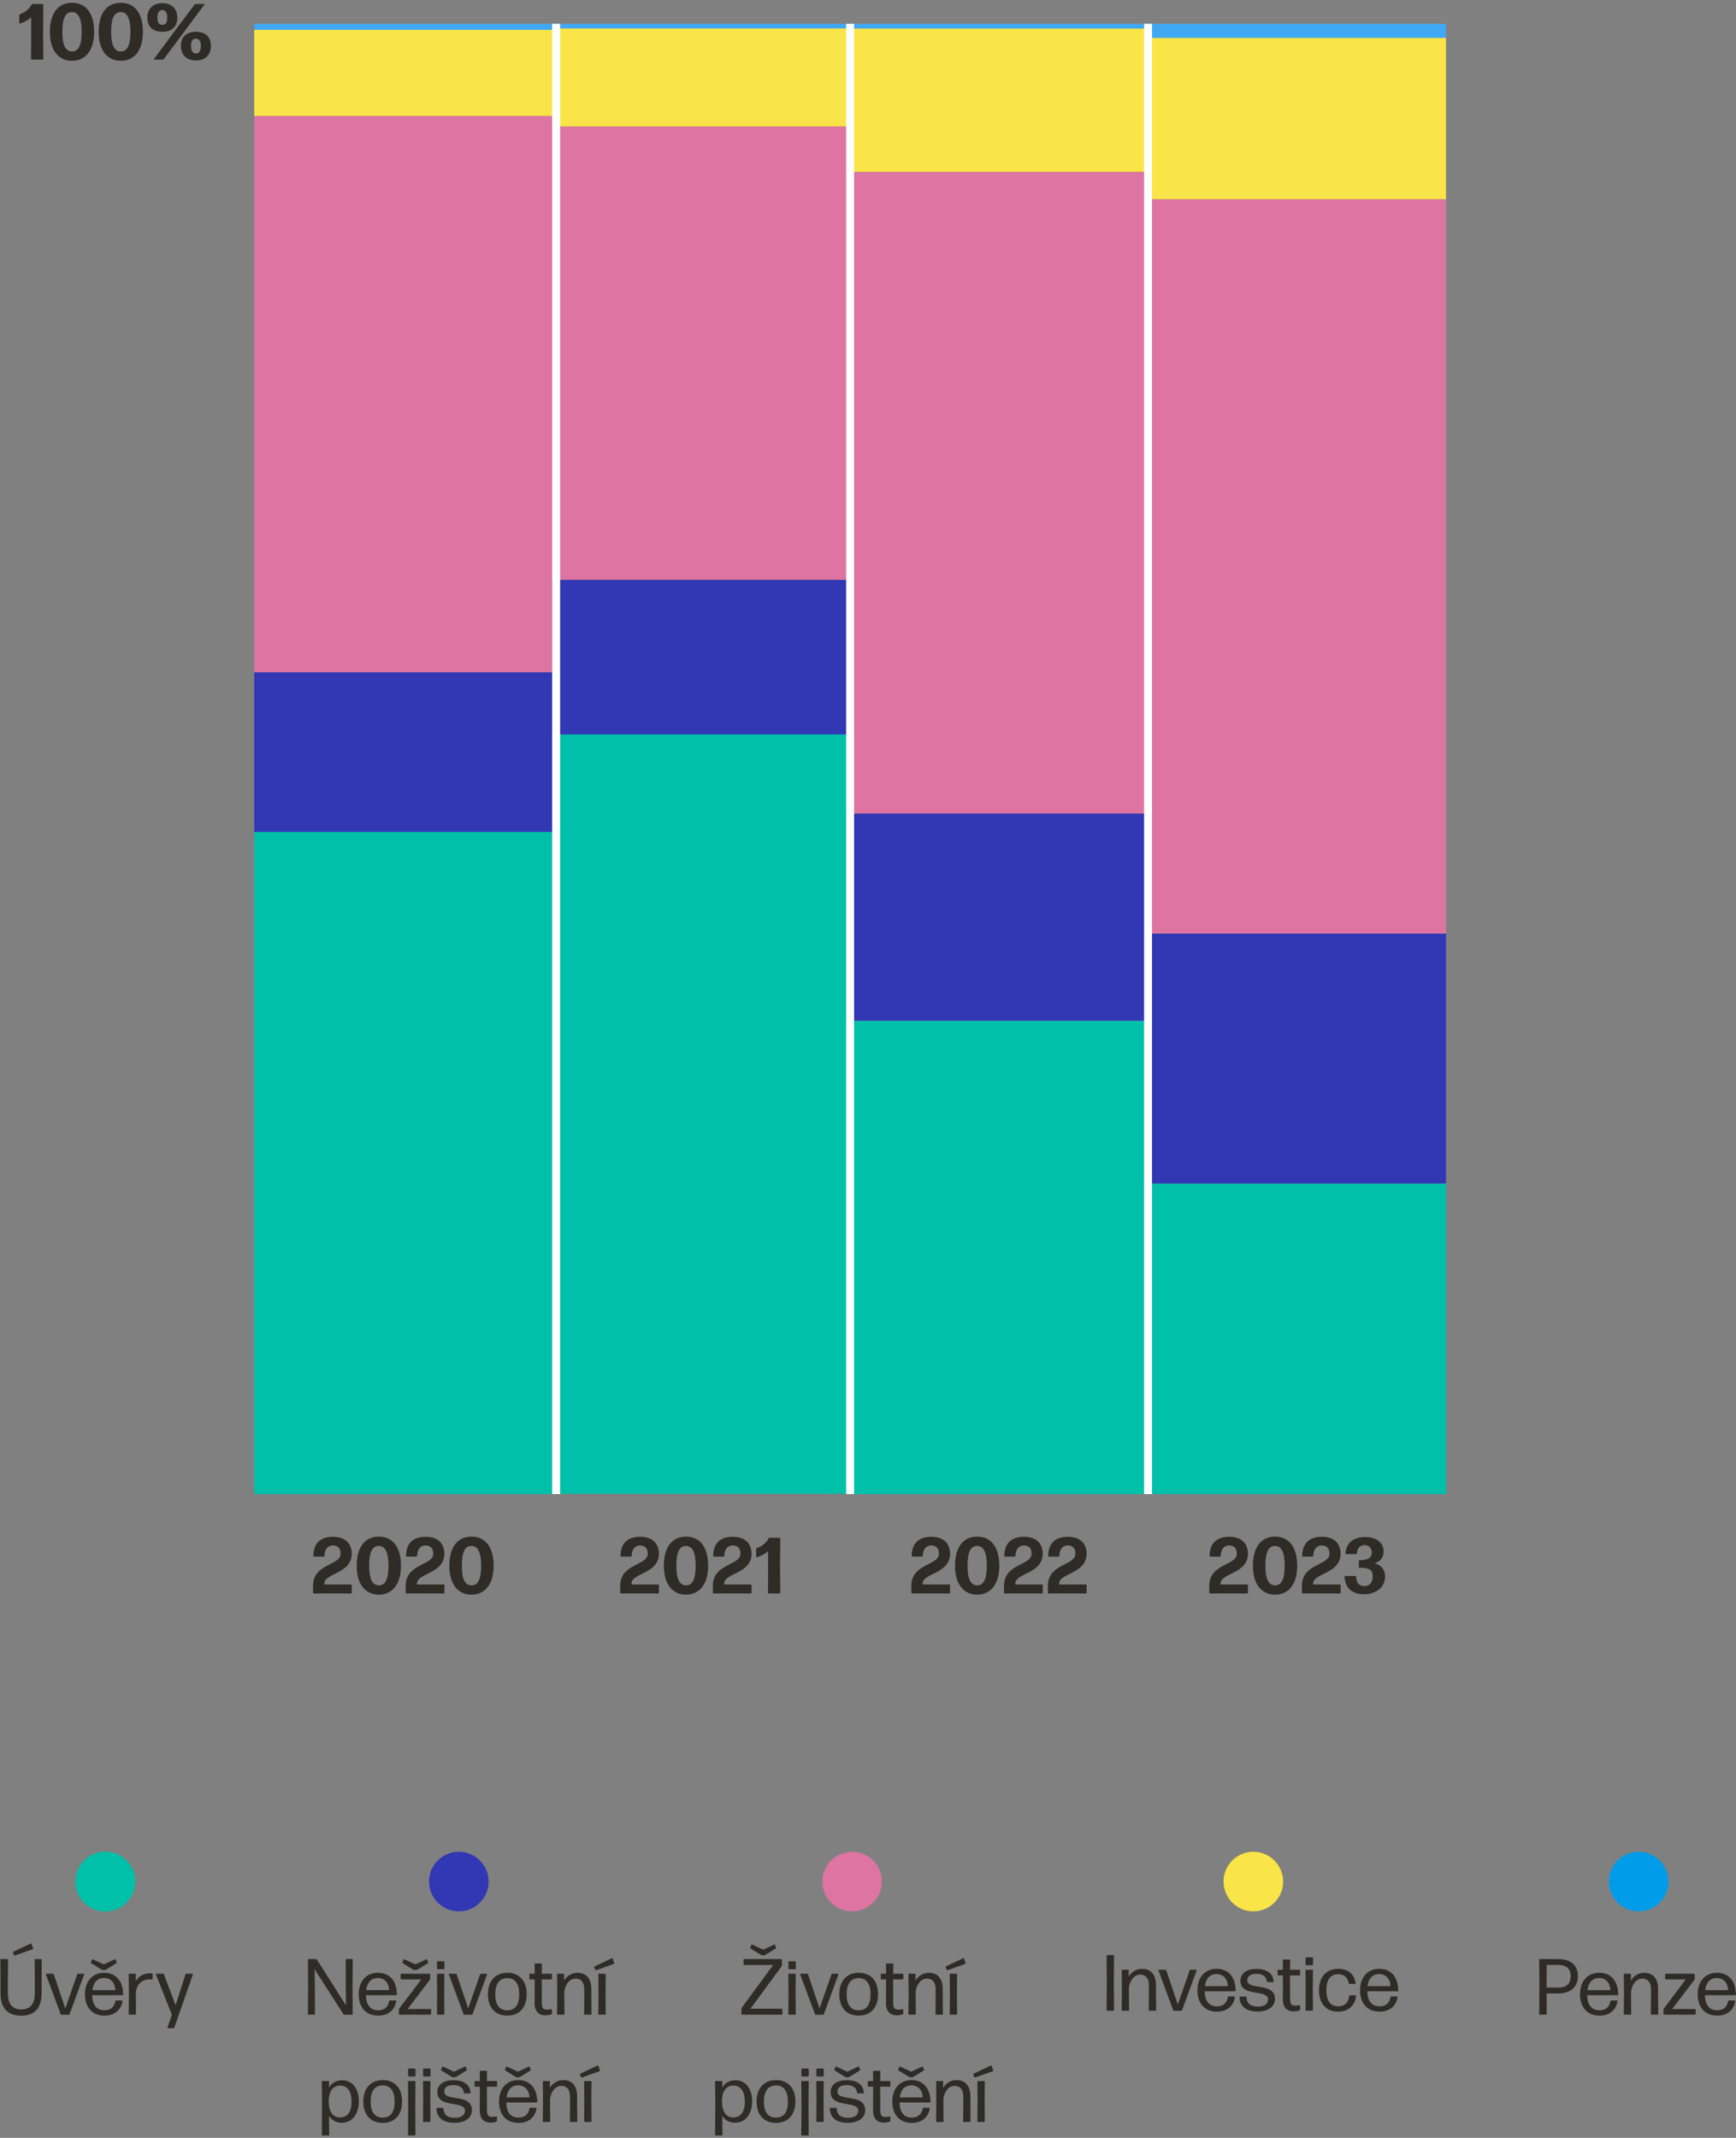 <svg width="437" height="538" viewBox="0 0 437 538" fill="none" xmlns="http://www.w3.org/2000/svg">
<rect x="0" y="0" width="437" height="538" fill="#808080" stroke="none"/>
<path d="M115.5 481C119.642 481 123 477.642 123 473.5C123 469.358 119.642 466 115.5 466C111.358 466 108 469.358 108 473.5C108 477.642 111.358 481 115.5 481Z" fill="#3237B4"/>
<path d="M315.5 481C319.642 481 323 477.642 323 473.5C323 469.358 319.642 466 315.5 466C311.358 466 308 469.358 308 473.5C308 477.642 311.358 481 315.5 481Z" fill="#F9E547"/>
<path d="M214.5 481C218.642 481 222 477.642 222 473.5C222 469.358 218.642 466 214.5 466C210.358 466 207 469.358 207 473.5C207 477.642 210.358 481 214.5 481Z" fill="#DD74A1"/>
<path d="M26.5 481C30.642 481 34 477.642 34 473.5C34 469.358 30.642 466 26.5 466C22.358 466 19 469.358 19 473.5C19 477.642 22.358 481 26.5 481Z" fill="#00C0AA"/>
<path d="M26.5 481C30.642 481 34 477.642 34 473.5C34 469.358 30.642 466 26.5 466C22.358 466 19 469.358 19 473.5C19 477.642 22.358 481 26.5 481Z" fill="#00C0AA"/>
<path d="M8.234 490.52L3.774 492.12C3.694 492.14 3.614 492.1 3.574 492.04L3.294 491.34C3.254 491.28 3.294 491.2 3.354 491.16L7.754 489.08C7.814 489.04 7.894 489.08 7.914 489.16L8.334 490.34C8.354 490.42 8.314 490.5 8.234 490.52ZM10.474 501.7C10.474 505.22 8.794 507.26 5.334 507.26C1.874 507.26 0.134 505.22 0.134 501.7V497.34L0.094 493.14C0.094 493.06 0.154 493 0.234 493H1.894C1.974 493 2.034 493.06 2.034 493.14L1.994 497.3V501.7C1.994 504.08 2.954 505.68 5.334 505.68C7.774 505.68 8.754 504.08 8.754 501.7V497.34L8.714 493.14C8.714 493.06 8.774 493 8.854 493H10.354C10.434 493 10.494 493.06 10.494 493.14L10.474 497.34V501.7Z" fill="#2F2C27"/>
<path d="M21.195 496.84L17.515 506.88C17.495 506.96 17.415 507.02 17.335 507.02H15.455C15.375 507.02 15.295 506.96 15.275 506.88L11.555 496.84C11.535 496.76 11.575 496.7 11.655 496.7H13.355C13.435 496.7 13.515 496.76 13.535 496.84L16.435 505.44L19.435 496.84C19.455 496.76 19.535 496.7 19.615 496.7H21.095C21.175 496.7 21.215 496.76 21.195 496.84Z" fill="#2F2C27"/>
<path d="M29.301 494.04L26.641 495.68C26.561 495.72 26.461 495.76 26.381 495.76H25.861C25.781 495.76 25.681 495.72 25.601 495.68L22.941 494.04C22.881 494 22.841 493.9 22.881 493.84L23.161 493.12C23.201 493.06 23.281 493.02 23.341 493.06L26.141 494.34L28.901 493.06C28.961 493.02 29.041 493.06 29.081 493.12L29.361 493.84C29.401 493.9 29.361 494 29.301 494.04ZM29.221 503.42H30.701C30.781 503.42 30.841 503.48 30.821 503.56C30.521 505.68 28.961 507.24 26.301 507.24C23.101 507.24 21.381 505.02 21.381 501.88C21.381 498.66 23.221 496.46 26.201 496.46C29.201 496.46 30.961 498.52 31.001 501.96C31.001 502.04 30.941 502.1 30.861 502.1H23.201C23.261 504.58 24.301 505.9 26.321 505.9C27.861 505.9 28.761 505.08 29.061 503.56C29.081 503.48 29.141 503.42 29.221 503.42ZM29.041 500.82C28.981 499.18 28.041 497.78 26.221 497.78C24.521 497.78 23.521 498.88 23.261 500.82H29.041Z" fill="#2F2C27"/>
<path d="M34.096 507H32.536C32.456 507 32.396 506.94 32.396 506.86L32.456 501.74L32.396 496.84C32.396 496.76 32.456 496.7 32.536 496.7H34.076C34.156 496.7 34.216 496.76 34.216 496.84L34.156 498.6C34.876 497.3 36.216 496.6 37.656 496.6C37.876 496.6 38.096 496.62 38.276 496.66C38.356 496.68 38.416 496.76 38.416 496.84V498.04C38.416 498.1 38.356 498.16 38.276 498.14C38.116 498.12 37.916 498.1 37.676 498.1C35.916 498.1 34.396 499.18 34.196 501.48L34.236 506.86C34.236 506.94 34.176 507 34.096 507Z" fill="#2F2C27"/>
<path d="M48.567 496.84L43.887 510.26C43.867 510.34 43.787 510.4 43.707 510.4H42.247C42.187 510.4 42.127 510.34 42.147 510.26L43.267 507.02L39.227 496.84C39.187 496.76 39.227 496.7 39.307 496.7H41.087C41.167 496.7 41.247 496.76 41.267 496.84L44.207 504.64L46.687 496.84C46.707 496.76 46.787 496.7 46.867 496.7H48.467C48.547 496.7 48.587 496.76 48.567 496.84Z" fill="#2F2C27"/>
<path d="M165.689 401H156.309C156.209 401 156.129 400.92 156.129 400.82V399.04C156.129 393.46 163.049 393.98 163.049 391.04C163.109 389.7 162.389 388.9 161.089 388.92C159.829 388.94 159.049 389.86 158.989 391.56C158.989 391.66 158.909 391.74 158.809 391.74H156.389C156.289 391.74 156.209 391.66 156.209 391.56C156.209 388.52 157.849 386.76 161.089 386.74C164.209 386.74 165.789 388.32 165.869 390.94C165.869 396.12 158.969 395.82 158.969 398.5V398.74H165.689C165.789 398.74 165.869 398.82 165.869 398.92V400.82C165.869 400.92 165.789 401 165.689 401Z" fill="#2F2C27"/>
<path d="M178.256 394.04C178.256 398.72 176.056 401.3 172.676 401.3C169.316 401.3 167.116 398.72 167.116 394.04C167.116 389.18 169.296 386.7 172.676 386.7C176.036 386.7 178.256 389.12 178.256 394.04ZM170.256 394.04C170.256 397.5 171.136 398.96 172.696 398.96C174.256 398.96 175.116 397.52 175.116 394.04C175.116 390.56 174.256 389.04 172.676 389.04C171.076 389.04 170.256 390.5 170.256 394.04Z" fill="#2F2C27"/>
<path d="M189.013 401H179.633C179.533 401 179.453 400.92 179.453 400.82V399.04C179.453 393.46 186.373 393.98 186.373 391.04C186.433 389.7 185.713 388.9 184.413 388.92C183.153 388.94 182.373 389.86 182.313 391.56C182.313 391.66 182.233 391.74 182.133 391.74H179.713C179.613 391.74 179.533 391.66 179.533 391.56C179.533 388.52 181.173 386.76 184.413 386.74C187.533 386.74 189.113 388.32 189.193 390.94C189.193 396.12 182.293 395.82 182.293 398.5V398.74H189.013C189.113 398.74 189.193 398.82 189.193 398.92V400.82C189.193 400.92 189.113 401 189.013 401Z" fill="#2F2C27"/>
<path d="M196.24 401H193.5C193.4 401 193.32 400.92 193.32 400.82L193.36 395.22L193.34 390.36C192.6 391.06 191.64 391.56 190.54 391.9C190.44 391.94 190.36 391.88 190.36 391.78V389.82C190.36 389.72 190.42 389.62 190.54 389.58C191.88 389.1 192.86 388.28 193.46 387.16C193.5 387.06 193.62 387 193.72 387H196.24C196.34 387 196.42 387.08 196.42 387.18L196.36 394.18L196.42 400.82C196.42 400.92 196.34 401 196.24 401Z" fill="#2F2C27"/>
<path d="M88.365 401H78.985C78.885 401 78.805 400.92 78.805 400.82V399.04C78.805 393.46 85.725 393.98 85.725 391.04C85.785 389.7 85.065 388.9 83.765 388.92C82.505 388.94 81.725 389.86 81.665 391.56C81.665 391.66 81.585 391.74 81.485 391.74H79.065C78.965 391.74 78.885 391.66 78.885 391.56C78.885 388.52 80.525 386.76 83.765 386.74C86.885 386.74 88.465 388.32 88.545 390.94C88.545 396.12 81.645 395.82 81.645 398.5V398.74H88.365C88.465 398.74 88.545 398.82 88.545 398.92V400.82C88.545 400.92 88.465 401 88.365 401Z" fill="#2F2C27"/>
<path d="M100.932 394.04C100.932 398.72 98.732 401.3 95.352 401.3C91.992 401.3 89.792 398.72 89.792 394.04C89.792 389.18 91.972 386.7 95.352 386.7C98.712 386.7 100.932 389.12 100.932 394.04ZM92.932 394.04C92.932 397.5 93.812 398.96 95.372 398.96C96.932 398.96 97.792 397.52 97.792 394.04C97.792 390.56 96.932 389.04 95.352 389.04C93.752 389.04 92.932 390.5 92.932 394.04Z" fill="#2F2C27"/>
<path d="M111.689 401H102.309C102.209 401 102.129 400.92 102.129 400.82V399.04C102.129 393.46 109.049 393.98 109.049 391.04C109.109 389.7 108.389 388.9 107.089 388.92C105.829 388.94 105.049 389.86 104.989 391.56C104.989 391.66 104.909 391.74 104.809 391.74H102.389C102.289 391.74 102.209 391.66 102.209 391.56C102.209 388.52 103.849 386.76 107.089 386.74C110.209 386.74 111.789 388.32 111.869 390.94C111.869 396.12 104.969 395.82 104.969 398.5V398.74H111.689C111.789 398.74 111.869 398.82 111.869 398.92V400.82C111.869 400.92 111.789 401 111.689 401Z" fill="#2F2C27"/>
<path d="M124.256 394.04C124.256 398.72 122.056 401.3 118.676 401.3C115.316 401.3 113.116 398.72 113.116 394.04C113.116 389.18 115.296 386.7 118.676 386.7C122.036 386.7 124.256 389.12 124.256 394.04ZM116.256 394.04C116.256 397.5 117.136 398.96 118.696 398.96C120.256 398.96 121.116 397.52 121.116 394.04C121.116 390.56 120.256 389.04 118.676 389.04C117.076 389.04 116.256 390.5 116.256 394.04Z" fill="#2F2C27"/>
<path d="M238.982 401H229.602C229.502 401 229.422 400.92 229.422 400.82V399.04C229.422 393.46 236.342 393.98 236.342 391.04C236.402 389.7 235.682 388.9 234.382 388.92C233.122 388.94 232.342 389.86 232.282 391.56C232.282 391.66 232.202 391.74 232.102 391.74H229.682C229.582 391.74 229.502 391.66 229.502 391.56C229.502 388.52 231.142 386.76 234.382 386.74C237.502 386.74 239.082 388.32 239.162 390.94C239.162 396.12 232.262 395.82 232.262 398.5V398.74H238.982C239.082 398.74 239.162 398.82 239.162 398.92V400.82C239.162 400.92 239.082 401 238.982 401Z" fill="#2F2C27"/>
<path d="M251.549 394.04C251.549 398.72 249.349 401.3 245.969 401.3C242.609 401.3 240.409 398.72 240.409 394.04C240.409 389.18 242.589 386.7 245.969 386.7C249.329 386.7 251.549 389.12 251.549 394.04ZM243.549 394.04C243.549 397.5 244.429 398.96 245.989 398.96C247.549 398.96 248.409 397.52 248.409 394.04C248.409 390.56 247.549 389.04 245.969 389.04C244.369 389.04 243.549 390.5 243.549 394.04Z" fill="#2F2C27"/>
<path d="M262.306 401H252.926C252.826 401 252.746 400.92 252.746 400.82V399.04C252.746 393.46 259.666 393.98 259.666 391.04C259.726 389.7 259.006 388.9 257.706 388.92C256.446 388.94 255.666 389.86 255.606 391.56C255.606 391.66 255.526 391.74 255.426 391.74H253.006C252.906 391.74 252.826 391.66 252.826 391.56C252.826 388.52 254.466 386.76 257.706 386.74C260.826 386.74 262.406 388.32 262.486 390.94C262.486 396.12 255.586 395.82 255.586 398.5V398.74H262.306C262.406 398.74 262.486 398.82 262.486 398.92V400.82C262.486 400.92 262.406 401 262.306 401Z" fill="#2F2C27"/>
<path d="M273.353 401H263.973C263.873 401 263.793 400.92 263.793 400.82V399.04C263.793 393.46 270.713 393.98 270.713 391.04C270.773 389.7 270.053 388.9 268.753 388.92C267.493 388.94 266.713 389.86 266.653 391.56C266.653 391.66 266.573 391.74 266.473 391.74H264.053C263.953 391.74 263.873 391.66 263.873 391.56C263.873 388.52 265.513 386.76 268.753 386.74C271.873 386.74 273.453 388.32 273.533 390.94C273.533 396.12 266.633 395.82 266.633 398.5V398.74H273.353C273.453 398.74 273.533 398.82 273.533 398.92V400.82C273.533 400.92 273.453 401 273.353 401Z" fill="#2F2C27"/>
<path d="M313.97 401H304.59C304.49 401 304.41 400.92 304.41 400.82V399.04C304.41 393.46 311.33 393.98 311.33 391.04C311.39 389.7 310.67 388.9 309.37 388.92C308.11 388.94 307.33 389.86 307.27 391.56C307.27 391.66 307.19 391.74 307.09 391.74H304.67C304.57 391.74 304.49 391.66 304.49 391.56C304.49 388.52 306.13 386.76 309.37 386.74C312.49 386.74 314.07 388.32 314.15 390.94C314.15 396.12 307.25 395.82 307.25 398.5V398.74H313.97C314.07 398.74 314.15 398.82 314.15 398.92V400.82C314.15 400.92 314.07 401 313.97 401Z" fill="#2F2C27"/>
<path d="M326.537 394.04C326.537 398.72 324.337 401.3 320.957 401.3C317.597 401.3 315.397 398.72 315.397 394.04C315.397 389.18 317.577 386.7 320.957 386.7C324.317 386.7 326.537 389.12 326.537 394.04ZM318.537 394.04C318.537 397.5 319.417 398.96 320.977 398.96C322.537 398.96 323.397 397.52 323.397 394.04C323.397 390.56 322.537 389.04 320.957 389.04C319.357 389.04 318.537 390.5 318.537 394.04Z" fill="#2F2C27"/>
<path d="M337.294 401H327.914C327.814 401 327.734 400.92 327.734 400.82V399.04C327.734 393.46 334.654 393.98 334.654 391.04C334.714 389.7 333.994 388.9 332.694 388.92C331.434 388.94 330.654 389.86 330.594 391.56C330.594 391.66 330.514 391.74 330.414 391.74H327.994C327.894 391.74 327.814 391.66 327.814 391.56C327.814 388.52 329.454 386.76 332.694 386.74C335.814 386.74 337.394 388.32 337.474 390.94C337.474 396.12 330.574 395.82 330.574 398.5V398.74H337.294C337.394 398.74 337.474 398.82 337.474 398.92V400.82C337.474 400.92 337.394 401 337.294 401Z" fill="#2F2C27"/>
<path d="M348.666 396.7C348.666 399.58 346.226 401.2 343.386 401.2C340.306 401.2 338.666 399.66 338.446 396.78C338.426 396.68 338.506 396.6 338.606 396.6H341.186C341.286 396.6 341.366 396.68 341.366 396.78C341.446 398.3 342.126 399.18 343.466 399.16C344.686 399.16 345.526 398.28 345.566 396.8C345.606 395.2 344.746 394.54 342.666 394.54H342.246C342.146 394.54 342.066 394.46 342.066 394.36V392.78C342.066 392.68 342.146 392.6 342.246 392.6H342.666C344.506 392.6 345.326 391.82 345.326 390.7C345.326 389.62 344.566 388.84 343.566 388.84C342.346 388.84 341.686 389.52 341.586 390.92C341.566 391.02 341.486 391.1 341.386 391.1H338.846C338.746 391.1 338.666 391.02 338.686 390.92C338.866 388.26 340.666 386.8 343.726 386.8C346.446 386.8 348.286 388.22 348.306 390.4C348.306 392.08 347.326 392.98 346.006 393.42C347.706 393.86 348.666 395 348.666 396.7Z" fill="#2F2C27"/>
<path d="M10.728 15H7.988C7.888 15 7.808 14.92 7.808 14.82L7.848 9.22L7.828 4.36C7.088 5.06 6.128 5.56 5.028 5.9C4.928 5.94 4.848 5.88 4.848 5.78V3.82C4.848 3.72 4.908 3.62 5.028 3.58C6.368 3.1 7.348 2.28 7.948 1.16C7.988 1.06 8.108 1 8.208 1H10.728C10.828 1 10.908 1.08 10.908 1.18L10.848 8.18L10.908 14.82C10.908 14.92 10.828 15 10.728 15Z" fill="#2F2C27"/>
<path d="M23.697 8.04C23.697 12.72 21.497 15.3 18.117 15.3C14.757 15.3 12.557 12.72 12.557 8.04C12.557 3.18 14.737 0.7 18.117 0.7C21.477 0.7 23.697 3.12 23.697 8.04ZM15.697 8.04C15.697 11.5 16.577 12.96 18.137 12.96C19.697 12.96 20.557 11.52 20.557 8.04C20.557 4.56 19.697 3.04 18.117 3.04C16.517 3.04 15.697 4.5 15.697 8.04Z" fill="#2F2C27"/>
<path d="M35.974 8.04C35.974 12.72 33.774 15.3 30.394 15.3C27.034 15.3 24.834 12.72 24.834 8.04C24.834 3.18 27.014 0.7 30.394 0.7C33.754 0.7 35.974 3.12 35.974 8.04ZM27.974 8.04C27.974 11.5 28.854 12.96 30.414 12.96C31.974 12.96 32.834 11.52 32.834 8.04C32.834 4.56 31.974 3.04 30.394 3.04C28.794 3.04 27.974 4.5 27.974 8.04Z" fill="#2F2C27"/>
<path d="M44.631 4.46C44.631 6.82 43.151 8 40.871 8C38.591 8 37.091 6.84 37.091 4.46C37.091 2.1 38.571 0.8 40.871 0.8C43.151 0.8 44.631 2.1 44.631 4.46ZM40.951 15H38.811C38.731 15 38.691 14.92 38.731 14.86L48.971 1.14C49.031 1.06 49.151 1 49.251 1H51.391C51.471 1 51.511 1.08 51.471 1.14L41.231 14.86C41.171 14.94 41.051 15 40.951 15ZM39.631 4.46C39.631 5.7 40.051 6.26 40.871 6.26C41.691 6.26 42.091 5.74 42.091 4.46C42.091 3.1 41.631 2.54 40.851 2.54C40.071 2.54 39.631 3.1 39.631 4.46ZM53.091 11.54C53.091 13.9 51.611 15.2 49.311 15.2C47.031 15.2 45.551 13.9 45.551 11.54C45.551 9.18 47.031 8 49.311 8C51.591 8 53.091 9.16 53.091 11.54ZM48.091 11.54C48.091 12.9 48.551 13.46 49.331 13.46C50.111 13.46 50.551 12.9 50.551 11.54C50.551 10.3 50.131 9.74 49.311 9.74C48.491 9.74 48.091 10.26 48.091 11.54Z" fill="#2F2C27"/>
<path d="M280.295 506H278.695C278.615 506 278.555 505.94 278.555 505.86L278.615 498.88L278.555 492.14C278.555 492.06 278.615 492 278.695 492H280.295C280.375 492 280.435 492.06 280.435 492.14L280.375 498.88L280.435 505.86C280.435 505.94 280.375 506 280.295 506Z" fill="#2F2C27"/>
<path d="M284.091 506H282.491C282.411 506 282.351 505.94 282.351 505.86L282.411 501.3L282.371 495.84C282.371 495.76 282.431 495.7 282.511 495.7H284.011C284.091 495.7 284.151 495.76 284.151 495.84L284.111 497.44C284.731 496.4 285.891 495.46 287.531 495.46C289.651 495.46 290.991 496.86 290.991 499.54V501.6L291.031 505.86C291.031 505.94 290.971 506 290.891 506H289.311C289.231 506 289.171 505.94 289.171 505.86L289.211 501.6V499.62C289.211 497.76 288.331 496.92 287.031 496.92C285.691 496.92 284.591 498 284.191 500.04V501.6L284.231 505.86C284.231 505.94 284.171 506 284.091 506Z" fill="#2F2C27"/>
<path d="M301.243 495.84L297.563 505.88C297.543 505.96 297.463 506.02 297.383 506.02H295.503C295.423 506.02 295.343 505.96 295.323 505.88L291.603 495.84C291.583 495.76 291.623 495.7 291.703 495.7H293.403C293.483 495.7 293.563 495.76 293.583 495.84L296.483 504.44L299.483 495.84C299.503 495.76 299.583 495.7 299.663 495.7H301.143C301.223 495.7 301.263 495.76 301.243 495.84Z" fill="#2F2C27"/>
<path d="M309.269 502.42H310.749C310.829 502.42 310.889 502.48 310.869 502.56C310.569 504.68 309.009 506.24 306.349 506.24C303.149 506.24 301.429 504.02 301.429 500.88C301.429 497.66 303.269 495.46 306.249 495.46C309.249 495.46 311.009 497.52 311.049 500.96C311.049 501.04 310.989 501.1 310.909 501.1H303.249C303.309 503.58 304.349 504.9 306.369 504.9C307.909 504.9 308.809 504.08 309.109 502.56C309.129 502.48 309.189 502.42 309.269 502.42ZM309.089 499.82C309.029 498.18 308.089 496.78 306.269 496.78C304.569 496.78 303.569 497.88 303.309 499.82H309.089Z" fill="#2F2C27"/>
<path d="M320.947 503.04C320.947 505.06 319.067 506.22 316.587 506.22C313.827 506.22 312.087 505 312.027 502.58C312.027 502.5 312.087 502.44 312.167 502.44H313.647C313.727 502.44 313.787 502.5 313.787 502.58C313.847 504.22 314.847 504.96 316.667 504.96C318.187 504.96 319.207 504.32 319.207 503.18C319.207 500.48 312.247 502.66 312.247 498.5C312.247 496.52 313.887 495.48 316.327 495.48C318.707 495.48 320.487 496.5 320.607 498.66C320.607 498.74 320.547 498.8 320.467 498.8H319.047C318.967 498.8 318.907 498.74 318.907 498.66C318.787 497.34 317.787 496.72 316.307 496.72C314.887 496.72 313.987 497.24 313.987 498.38C313.987 500.94 320.947 498.72 320.947 503.04Z" fill="#2F2C27"/>
<path d="M327.266 504.7V505.74C327.266 505.82 327.206 505.9 327.126 505.92C326.706 506.04 326.186 506.18 325.706 506.18C324.206 506.18 322.926 505.4 322.926 503.16L322.946 497.12H321.746C321.666 497.12 321.606 497.06 321.606 496.98V495.84C321.606 495.76 321.666 495.7 321.746 495.7H322.946L322.926 493.26C322.926 493.18 322.986 493.12 323.066 493.12H324.626C324.706 493.12 324.766 493.18 324.766 493.26L324.726 495.7H327.146C327.226 495.7 327.286 495.76 327.286 495.84V496.98C327.286 497.06 327.226 497.12 327.146 497.12H324.726L324.746 503.12C324.746 504.36 325.166 504.74 326.026 504.74C326.446 504.74 326.846 504.68 327.126 504.6C327.206 504.58 327.266 504.64 327.266 504.7Z" fill="#2F2C27"/>
<path d="M330.382 494.56H328.802C328.722 494.56 328.662 494.5 328.662 494.42V492.7C328.662 492.62 328.722 492.56 328.802 492.56H330.382C330.462 492.56 330.522 492.62 330.522 492.7V494.42C330.522 494.5 330.462 494.56 330.382 494.56ZM330.362 506H328.782C328.702 506 328.642 505.94 328.642 505.86L328.682 500.7L328.642 495.84C328.642 495.76 328.702 495.7 328.782 495.7H330.362C330.442 495.7 330.502 495.76 330.502 495.84L330.462 500.68L330.502 505.86C330.502 505.94 330.442 506 330.362 506Z" fill="#2F2C27"/>
<path d="M341.363 502.26C341.163 504.56 339.503 506.24 336.843 506.24C333.763 506.24 332.023 504.12 332.023 500.88C332.023 497.64 333.763 495.46 336.883 495.46C339.443 495.46 341.023 496.94 341.223 499.12C341.243 499.2 341.183 499.26 341.103 499.26H339.683C339.603 499.26 339.543 499.2 339.523 499.12C339.283 497.62 338.303 496.82 336.883 496.82C334.843 496.82 333.883 498.3 333.883 500.86C333.883 503.48 334.843 504.88 336.883 504.9C338.483 504.9 339.483 503.94 339.623 502.26C339.643 502.18 339.703 502.12 339.783 502.12H341.223C341.303 502.12 341.363 502.18 341.363 502.26Z" fill="#2F2C27"/>
<path d="M350.207 502.42H351.687C351.767 502.42 351.827 502.48 351.807 502.56C351.507 504.68 349.947 506.24 347.287 506.24C344.087 506.24 342.367 504.02 342.367 500.88C342.367 497.66 344.207 495.46 347.187 495.46C350.187 495.46 351.947 497.52 351.987 500.96C351.987 501.04 351.927 501.1 351.847 501.1H344.187C344.247 503.58 345.287 504.9 347.307 504.9C348.847 504.9 349.747 504.08 350.047 502.56C350.067 502.48 350.127 502.42 350.207 502.42ZM350.027 499.82C349.967 498.18 349.027 496.78 347.207 496.78C345.507 496.78 344.507 497.88 344.247 499.82H350.027Z" fill="#2F2C27"/>
<path d="M79.22 496.839L79.26 500.339L79.28 506.859C79.28 506.939 79.22 506.999 79.14 506.999H77.64C77.56 506.999 77.5 506.939 77.5 506.859L77.56 499.899L77.52 493.139C77.52 493.059 77.58 492.999 77.66 492.999H79.54C79.62 492.999 79.72 493.039 79.76 493.119L87.1 504.659L87.08 503.479L87.04 499.819L87.02 493.139C87.02 493.059 87.08 492.999 87.16 492.999H88.66C88.74 492.999 88.8 493.059 88.8 493.139L88.74 499.899L88.78 506.859C88.78 506.939 88.72 506.999 88.64 506.999H86.66C86.58 506.999 86.48 506.959 86.44 506.879L79.18 495.539L79.22 496.839Z" fill="#2F2C27"/>
<path d="M98.135 503.419H99.615C99.695 503.419 99.755 503.479 99.735 503.559C99.435 505.679 97.875 507.239 95.215 507.239C92.015 507.239 90.295 505.019 90.295 501.879C90.295 498.659 92.135 496.459 95.115 496.459C98.115 496.459 99.875 498.519 99.915 501.959C99.915 502.039 99.855 502.099 99.775 502.099H92.115C92.175 504.579 93.215 505.899 95.235 505.899C96.775 505.899 97.675 505.079 97.975 503.559C97.995 503.479 98.055 503.419 98.135 503.419ZM97.955 500.819C97.895 499.179 96.955 497.779 95.135 497.779C93.435 497.779 92.435 498.879 92.175 500.819H97.955Z" fill="#2F2C27"/>
<path d="M107.724 494.039L105.064 495.679C104.984 495.719 104.884 495.759 104.804 495.759H104.284C104.204 495.759 104.104 495.719 104.024 495.679L101.364 494.039C101.304 493.999 101.264 493.899 101.304 493.839L101.584 493.119C101.624 493.059 101.704 493.019 101.764 493.059L104.564 494.339L107.324 493.059C107.384 493.019 107.464 493.059 107.504 493.119L107.784 493.839C107.824 493.899 107.784 493.999 107.724 494.039ZM108.524 505.719V506.859C108.524 506.939 108.464 506.999 108.384 506.999H100.564C100.484 506.999 100.424 506.939 100.424 506.859V505.719C100.424 505.639 100.464 505.539 100.504 505.459L106.044 498.119H100.984C100.904 498.119 100.844 498.059 100.844 497.979V496.839C100.844 496.759 100.904 496.699 100.984 496.699H108.144C108.224 496.699 108.284 496.759 108.284 496.839V497.979C108.284 498.059 108.244 498.159 108.204 498.239L102.604 505.579H108.384C108.464 505.579 108.524 505.639 108.524 505.719Z" fill="#2F2C27"/>
<path d="M111.736 495.559H110.156C110.076 495.559 110.016 495.499 110.016 495.419V493.699C110.016 493.619 110.076 493.559 110.156 493.559H111.736C111.816 493.559 111.876 493.619 111.876 493.699V495.419C111.876 495.499 111.816 495.559 111.736 495.559ZM111.716 506.999H110.136C110.056 506.999 109.996 506.939 109.996 506.859L110.036 501.699L109.996 496.839C109.996 496.759 110.056 496.699 110.136 496.699H111.716C111.796 496.699 111.856 496.759 111.856 496.839L111.816 501.679L111.856 506.859C111.856 506.939 111.796 506.999 111.716 506.999Z" fill="#2F2C27"/>
<path d="M122.617 496.839L118.937 506.879C118.917 506.959 118.837 507.019 118.757 507.019H116.877C116.797 507.019 116.717 506.959 116.697 506.879L112.977 496.839C112.957 496.759 112.997 496.699 113.077 496.699H114.777C114.857 496.699 114.937 496.759 114.957 496.839L117.857 505.439L120.857 496.839C120.877 496.759 120.957 496.699 121.037 496.699H122.517C122.597 496.699 122.637 496.759 122.617 496.839Z" fill="#2F2C27"/>
<path d="M132.583 501.839C132.583 505.079 130.843 507.239 127.703 507.239C124.583 507.239 122.823 505.119 122.823 501.879C122.823 498.619 124.583 496.459 127.703 496.459C130.843 496.459 132.583 498.599 132.583 501.839ZM124.663 501.879C124.663 504.459 125.683 505.899 127.703 505.899C129.723 505.899 130.703 504.459 130.703 501.879C130.703 499.299 129.703 497.799 127.703 497.799C125.663 497.819 124.663 499.299 124.663 501.879Z" fill="#2F2C27"/>
<path d="M138.921 505.699V506.739C138.921 506.819 138.861 506.899 138.781 506.919C138.361 507.039 137.841 507.179 137.361 507.179C135.861 507.179 134.581 506.399 134.581 504.159L134.601 498.119H133.401C133.321 498.119 133.261 498.059 133.261 497.979V496.839C133.261 496.759 133.321 496.699 133.401 496.699H134.601L134.581 494.259C134.581 494.179 134.641 494.119 134.721 494.119H136.281C136.361 494.119 136.421 494.179 136.421 494.259L136.381 496.699H138.801C138.881 496.699 138.941 496.759 138.941 496.839V497.979C138.941 498.059 138.881 498.119 138.801 498.119H136.381L136.401 504.119C136.401 505.359 136.821 505.739 137.681 505.739C138.101 505.739 138.501 505.679 138.781 505.599C138.861 505.579 138.921 505.639 138.921 505.699Z" fill="#2F2C27"/>
<path d="M141.957 506.999H140.357C140.277 506.999 140.217 506.939 140.217 506.859L140.277 502.299L140.237 496.839C140.237 496.759 140.297 496.699 140.377 496.699H141.877C141.957 496.699 142.017 496.759 142.017 496.839L141.977 498.439C142.597 497.399 143.757 496.459 145.397 496.459C147.517 496.459 148.857 497.859 148.857 500.539V502.599L148.897 506.859C148.897 506.939 148.837 506.999 148.757 506.999H147.177C147.097 506.999 147.037 506.939 147.037 506.859L147.077 502.599V500.619C147.077 498.759 146.197 497.919 144.897 497.919C143.557 497.919 142.457 498.999 142.057 501.039V502.599L142.097 506.859C142.097 506.939 142.037 506.999 141.957 506.999Z" fill="#2F2C27"/>
<path d="M154.521 494.219L150.061 495.819C149.981 495.839 149.901 495.799 149.861 495.739L149.581 495.039C149.541 494.979 149.581 494.899 149.641 494.859L154.041 492.779C154.101 492.739 154.181 492.779 154.201 492.859L154.621 494.039C154.641 494.119 154.601 494.199 154.521 494.219ZM152.341 506.999H150.761C150.681 506.999 150.621 506.939 150.621 506.859L150.661 501.699L150.621 496.839C150.621 496.759 150.681 496.699 150.761 496.699H152.341C152.421 496.699 152.481 496.759 152.481 496.839L152.441 501.679L152.481 506.859C152.481 506.939 152.421 506.999 152.341 506.999Z" fill="#2F2C27"/>
<path d="M82.744 528.759C82.724 531.359 83.764 532.859 85.584 532.859C87.564 532.859 88.504 531.259 88.504 528.959C88.504 526.499 87.584 524.839 85.624 524.839C83.864 524.839 82.764 526.179 82.744 528.759ZM90.344 528.819C90.344 531.799 88.764 534.199 86.044 534.199C84.624 534.199 83.524 533.599 82.824 532.479L82.864 537.259C82.864 537.339 82.804 537.399 82.724 537.399H81.144C81.064 537.399 81.004 537.339 81.004 537.259L81.064 529.519L81.004 523.839C81.004 523.759 81.064 523.699 81.144 523.699H82.704C82.784 523.699 82.844 523.759 82.844 523.839L82.804 525.339C83.504 524.199 84.624 523.499 86.084 523.499C88.864 523.499 90.344 525.819 90.344 528.819Z" fill="#2F2C27"/>
<path d="M101.218 528.839C101.218 532.079 99.478 534.239 96.338 534.239C93.218 534.239 91.458 532.119 91.458 528.879C91.458 525.619 93.218 523.459 96.338 523.459C99.478 523.459 101.218 525.599 101.218 528.839ZM93.298 528.879C93.298 531.459 94.318 532.899 96.338 532.899C98.358 532.899 99.338 531.459 99.338 528.879C99.338 526.299 98.338 524.799 96.338 524.799C94.298 524.819 93.298 526.299 93.298 528.879Z" fill="#2F2C27"/>
<path d="M104.449 522.559H102.869C102.789 522.559 102.729 522.499 102.729 522.419V520.699C102.729 520.619 102.789 520.559 102.869 520.559H104.449C104.529 520.559 104.589 520.619 104.589 520.699V522.419C104.589 522.499 104.529 522.559 104.449 522.559ZM104.429 537.399H102.849C102.769 537.399 102.709 537.339 102.709 537.259L102.749 530.679L102.709 523.839C102.709 523.759 102.769 523.699 102.849 523.699H104.429C104.509 523.699 104.569 523.759 104.569 523.839L104.529 530.679L104.569 537.259C104.569 537.339 104.509 537.399 104.429 537.399Z" fill="#2F2C27"/>
<path d="M108.23 522.559H106.65C106.57 522.559 106.51 522.499 106.51 522.419V520.699C106.51 520.619 106.57 520.559 106.65 520.559H108.23C108.31 520.559 108.37 520.619 108.37 520.699V522.419C108.37 522.499 108.31 522.559 108.23 522.559ZM108.21 533.999H106.63C106.55 533.999 106.49 533.939 106.49 533.859L106.53 528.699L106.49 523.839C106.49 523.759 106.55 523.699 106.63 523.699H108.21C108.29 523.699 108.35 523.759 108.35 523.839L108.31 528.679L108.35 533.859C108.35 533.939 108.29 533.999 108.21 533.999Z" fill="#2F2C27"/>
<path d="M117.451 521.039L114.791 522.679C114.711 522.719 114.611 522.759 114.531 522.759H114.011C113.931 522.759 113.831 522.719 113.751 522.679L111.091 521.039C111.031 520.999 110.991 520.899 111.031 520.839L111.311 520.119C111.351 520.059 111.431 520.019 111.491 520.059L114.291 521.339L117.051 520.059C117.111 520.019 117.191 520.059 117.231 520.119L117.511 520.839C117.551 520.899 117.511 520.999 117.451 521.039ZM118.791 531.039C118.791 533.059 116.911 534.219 114.431 534.219C111.671 534.219 109.931 532.999 109.871 530.579C109.871 530.499 109.931 530.439 110.011 530.439H111.491C111.571 530.439 111.631 530.499 111.631 530.579C111.691 532.219 112.691 532.959 114.511 532.959C116.031 532.959 117.051 532.319 117.051 531.179C117.051 528.479 110.091 530.659 110.091 526.499C110.091 524.519 111.731 523.479 114.171 523.479C116.551 523.479 118.331 524.499 118.451 526.659C118.451 526.739 118.391 526.799 118.311 526.799H116.891C116.811 526.799 116.751 526.739 116.751 526.659C116.631 525.339 115.631 524.719 114.151 524.719C112.731 524.719 111.831 525.239 111.831 526.379C111.831 528.939 118.791 526.719 118.791 531.039Z" fill="#2F2C27"/>
<path d="M125.111 532.699V533.739C125.111 533.819 125.051 533.899 124.971 533.919C124.551 534.039 124.031 534.179 123.551 534.179C122.051 534.179 120.771 533.399 120.771 531.159L120.791 525.119H119.591C119.511 525.119 119.451 525.059 119.451 524.979V523.839C119.451 523.759 119.511 523.699 119.591 523.699H120.791L120.771 521.259C120.771 521.179 120.831 521.119 120.911 521.119H122.471C122.551 521.119 122.611 521.179 122.611 521.259L122.571 523.699H124.991C125.071 523.699 125.131 523.759 125.131 523.839V524.979C125.131 525.059 125.071 525.119 124.991 525.119H122.571L122.591 531.119C122.591 532.359 123.011 532.739 123.871 532.739C124.291 532.739 124.691 532.679 124.971 532.599C125.051 532.579 125.111 532.639 125.111 532.699Z" fill="#2F2C27"/>
<path d="M133.538 521.039L130.878 522.679C130.798 522.719 130.698 522.759 130.618 522.759H130.098C130.018 522.759 129.918 522.719 129.838 522.679L127.178 521.039C127.118 520.999 127.078 520.899 127.118 520.839L127.398 520.119C127.438 520.059 127.518 520.019 127.578 520.059L130.378 521.339L133.138 520.059C133.198 520.019 133.278 520.059 133.318 520.119L133.598 520.839C133.638 520.899 133.598 520.999 133.538 521.039ZM133.458 530.419H134.938C135.018 530.419 135.078 530.479 135.058 530.559C134.758 532.679 133.198 534.239 130.538 534.239C127.338 534.239 125.618 532.019 125.618 528.879C125.618 525.659 127.458 523.459 130.438 523.459C133.438 523.459 135.198 525.519 135.238 528.959C135.238 529.039 135.178 529.099 135.098 529.099H127.438C127.498 531.579 128.538 532.899 130.558 532.899C132.098 532.899 132.998 532.079 133.298 530.559C133.318 530.479 133.378 530.419 133.458 530.419ZM133.278 527.819C133.218 526.179 132.278 524.779 130.458 524.779C128.758 524.779 127.758 525.879 127.498 527.819H133.278Z" fill="#2F2C27"/>
<path d="M138.373 533.999H136.773C136.693 533.999 136.633 533.939 136.633 533.859L136.693 529.299L136.653 523.839C136.653 523.759 136.713 523.699 136.793 523.699H138.293C138.373 523.699 138.433 523.759 138.433 523.839L138.393 525.439C139.013 524.399 140.173 523.459 141.813 523.459C143.933 523.459 145.273 524.859 145.273 527.539V529.599L145.313 533.859C145.313 533.939 145.253 533.999 145.173 533.999H143.593C143.513 533.999 143.453 533.939 143.453 533.859L143.493 529.599V527.619C143.493 525.759 142.613 524.919 141.313 524.919C139.973 524.919 138.873 525.999 138.473 528.039V529.599L138.513 533.859C138.513 533.939 138.453 533.999 138.373 533.999Z" fill="#2F2C27"/>
<path d="M150.937 521.219L146.477 522.819C146.397 522.839 146.317 522.799 146.277 522.739L145.997 522.039C145.957 521.979 145.997 521.899 146.057 521.859L150.457 519.779C150.517 519.739 150.597 519.779 150.617 519.859L151.037 521.039C151.057 521.119 151.017 521.199 150.937 521.219ZM148.757 533.999H147.177C147.097 533.999 147.037 533.939 147.037 533.859L147.077 528.699L147.037 523.839C147.037 523.759 147.097 523.699 147.177 523.699H148.757C148.837 523.699 148.897 523.759 148.897 523.839L148.857 528.679L148.897 533.859C148.897 533.939 148.837 533.999 148.757 533.999Z" fill="#2F2C27"/>
<path d="M195.289 490.34L192.629 491.98C192.549 492.02 192.449 492.06 192.369 492.06H191.849C191.769 492.06 191.669 492.02 191.589 491.98L188.929 490.34C188.869 490.3 188.829 490.2 188.869 490.14L189.149 489.42C189.189 489.36 189.269 489.32 189.329 489.36L192.129 490.64L194.889 489.36C194.949 489.32 195.029 489.36 195.069 489.42L195.349 490.14C195.389 490.2 195.349 490.3 195.289 490.34ZM196.949 505.64V506.86C196.949 506.94 196.889 507 196.809 507H186.789C186.709 507 186.649 506.94 186.649 506.86V505.5C186.649 505.42 186.689 505.32 186.729 505.24L194.629 494.5H187.309C187.229 494.5 187.169 494.44 187.169 494.36V493.14C187.169 493.06 187.229 493 187.309 493H196.709C196.789 493 196.849 493.06 196.849 493.14V494.54C196.849 494.62 196.809 494.72 196.769 494.8L188.909 505.5H196.809C196.889 505.5 196.949 505.56 196.949 505.64Z" fill="#2F2C27"/>
<path d="M200.187 495.56H198.607C198.527 495.56 198.467 495.5 198.467 495.42V493.7C198.467 493.62 198.527 493.56 198.607 493.56H200.187C200.267 493.56 200.327 493.62 200.327 493.7V495.42C200.327 495.5 200.267 495.56 200.187 495.56ZM200.167 507H198.587C198.507 507 198.447 506.94 198.447 506.86L198.487 501.7L198.447 496.84C198.447 496.76 198.507 496.7 198.587 496.7H200.167C200.247 496.7 200.307 496.76 200.307 496.84L200.267 501.68L200.307 506.86C200.307 506.94 200.247 507 200.167 507Z" fill="#2F2C27"/>
<path d="M211.068 496.84L207.388 506.88C207.368 506.96 207.288 507.02 207.208 507.02H205.328C205.248 507.02 205.168 506.96 205.148 506.88L201.428 496.84C201.408 496.76 201.448 496.7 201.528 496.7H203.228C203.308 496.7 203.388 496.76 203.408 496.84L206.308 505.44L209.308 496.84C209.328 496.76 209.408 496.7 209.488 496.7H210.968C211.048 496.7 211.088 496.76 211.068 496.84Z" fill="#2F2C27"/>
<path d="M221.034 501.84C221.034 505.08 219.294 507.24 216.154 507.24C213.034 507.24 211.274 505.12 211.274 501.88C211.274 498.62 213.034 496.46 216.154 496.46C219.294 496.46 221.034 498.6 221.034 501.84ZM213.114 501.88C213.114 504.46 214.134 505.9 216.154 505.9C218.174 505.9 219.154 504.46 219.154 501.88C219.154 499.3 218.154 497.8 216.154 497.8C214.114 497.82 213.114 499.3 213.114 501.88Z" fill="#2F2C27"/>
<path d="M227.372 505.7V506.74C227.372 506.82 227.312 506.9 227.232 506.92C226.812 507.04 226.292 507.18 225.812 507.18C224.312 507.18 223.032 506.4 223.032 504.16L223.052 498.12H221.852C221.772 498.12 221.712 498.06 221.712 497.98V496.84C221.712 496.76 221.772 496.7 221.852 496.7H223.052L223.032 494.26C223.032 494.18 223.092 494.12 223.172 494.12H224.732C224.812 494.12 224.872 494.18 224.872 494.26L224.832 496.7H227.252C227.332 496.7 227.392 496.76 227.392 496.84V497.98C227.392 498.06 227.332 498.12 227.252 498.12H224.832L224.852 504.12C224.852 505.36 225.272 505.74 226.132 505.74C226.552 505.74 226.952 505.68 227.232 505.6C227.312 505.58 227.372 505.64 227.372 505.7Z" fill="#2F2C27"/>
<path d="M230.408 507H228.808C228.728 507 228.668 506.94 228.668 506.86L228.728 502.3L228.688 496.84C228.688 496.76 228.748 496.7 228.828 496.7H230.328C230.408 496.7 230.468 496.76 230.468 496.84L230.428 498.44C231.048 497.4 232.208 496.46 233.848 496.46C235.968 496.46 237.308 497.86 237.308 500.54V502.6L237.348 506.86C237.348 506.94 237.288 507 237.208 507H235.628C235.548 507 235.488 506.94 235.488 506.86L235.528 502.6V500.62C235.528 498.76 234.648 497.92 233.348 497.92C232.008 497.92 230.908 499 230.508 501.04V502.6L230.548 506.86C230.548 506.94 230.488 507 230.408 507Z" fill="#2F2C27"/>
<path d="M242.972 494.22L238.512 495.82C238.432 495.84 238.352 495.8 238.312 495.74L238.032 495.04C237.992 494.98 238.032 494.9 238.092 494.86L242.492 492.78C242.552 492.74 242.632 492.78 242.652 492.86L243.072 494.04C243.092 494.12 243.052 494.2 242.972 494.22ZM240.792 507H239.212C239.132 507 239.072 506.94 239.072 506.86L239.112 501.7L239.072 496.84C239.072 496.76 239.132 496.7 239.212 496.7H240.792C240.872 496.7 240.932 496.76 240.932 496.84L240.892 501.68L240.932 506.86C240.932 506.94 240.872 507 240.792 507Z" fill="#2F2C27"/>
<path d="M181.744 528.76C181.724 531.36 182.764 532.86 184.584 532.86C186.564 532.86 187.504 531.26 187.504 528.96C187.504 526.5 186.584 524.84 184.624 524.84C182.864 524.84 181.764 526.18 181.744 528.76ZM189.344 528.82C189.344 531.8 187.764 534.2 185.044 534.2C183.624 534.2 182.524 533.6 181.824 532.48L181.864 537.26C181.864 537.34 181.804 537.4 181.724 537.4H180.144C180.064 537.4 180.004 537.34 180.004 537.26L180.064 529.52L180.004 523.84C180.004 523.76 180.064 523.7 180.144 523.7H181.704C181.784 523.7 181.844 523.76 181.844 523.84L181.804 525.34C182.504 524.2 183.624 523.5 185.084 523.5C187.864 523.5 189.344 525.82 189.344 528.82Z" fill="#2F2C27"/>
<path d="M200.218 528.84C200.218 532.08 198.478 534.24 195.338 534.24C192.218 534.24 190.458 532.12 190.458 528.88C190.458 525.62 192.218 523.46 195.338 523.46C198.478 523.46 200.218 525.6 200.218 528.84ZM192.298 528.88C192.298 531.46 193.318 532.9 195.338 532.9C197.358 532.9 198.338 531.46 198.338 528.88C198.338 526.3 197.338 524.8 195.338 524.8C193.298 524.82 192.298 526.3 192.298 528.88Z" fill="#2F2C27"/>
<path d="M203.449 522.56H201.869C201.789 522.56 201.729 522.5 201.729 522.42V520.7C201.729 520.62 201.789 520.56 201.869 520.56H203.449C203.529 520.56 203.589 520.62 203.589 520.7V522.42C203.589 522.5 203.529 522.56 203.449 522.56ZM203.429 537.4H201.849C201.769 537.4 201.709 537.34 201.709 537.26L201.749 530.68L201.709 523.84C201.709 523.76 201.769 523.7 201.849 523.7H203.429C203.509 523.7 203.569 523.76 203.569 523.84L203.529 530.68L203.569 537.26C203.569 537.34 203.509 537.4 203.429 537.4Z" fill="#2F2C27"/>
<path d="M207.23 522.56H205.65C205.57 522.56 205.51 522.5 205.51 522.42V520.7C205.51 520.62 205.57 520.56 205.65 520.56H207.23C207.31 520.56 207.37 520.62 207.37 520.7V522.42C207.37 522.5 207.31 522.56 207.23 522.56ZM207.21 534H205.63C205.55 534 205.49 533.94 205.49 533.86L205.53 528.7L205.49 523.84C205.49 523.76 205.55 523.7 205.63 523.7H207.21C207.29 523.7 207.35 523.76 207.35 523.84L207.31 528.68L207.35 533.86C207.35 533.94 207.29 534 207.21 534Z" fill="#2F2C27"/>
<path d="M216.451 521.04L213.791 522.68C213.711 522.72 213.611 522.76 213.531 522.76H213.011C212.931 522.76 212.831 522.72 212.751 522.68L210.091 521.04C210.031 521 209.991 520.9 210.031 520.84L210.311 520.12C210.351 520.06 210.431 520.02 210.491 520.06L213.291 521.34L216.051 520.06C216.111 520.02 216.191 520.06 216.231 520.12L216.511 520.84C216.551 520.9 216.511 521 216.451 521.04ZM217.791 531.04C217.791 533.06 215.911 534.22 213.431 534.22C210.671 534.22 208.931 533 208.871 530.58C208.871 530.5 208.931 530.44 209.011 530.44H210.491C210.571 530.44 210.631 530.5 210.631 530.58C210.691 532.22 211.691 532.96 213.511 532.96C215.031 532.96 216.051 532.32 216.051 531.18C216.051 528.48 209.091 530.66 209.091 526.5C209.091 524.52 210.731 523.48 213.171 523.48C215.551 523.48 217.331 524.5 217.451 526.66C217.451 526.74 217.391 526.8 217.311 526.8H215.891C215.811 526.8 215.751 526.74 215.751 526.66C215.631 525.34 214.631 524.72 213.151 524.72C211.731 524.72 210.831 525.24 210.831 526.38C210.831 528.94 217.791 526.72 217.791 531.04Z" fill="#2F2C27"/>
<path d="M224.111 532.7V533.74C224.111 533.82 224.051 533.9 223.971 533.92C223.551 534.04 223.031 534.18 222.551 534.18C221.051 534.18 219.771 533.4 219.771 531.16L219.791 525.12H218.591C218.511 525.12 218.451 525.06 218.451 524.98V523.84C218.451 523.76 218.511 523.7 218.591 523.7H219.791L219.771 521.26C219.771 521.18 219.831 521.12 219.911 521.12H221.471C221.551 521.12 221.611 521.18 221.611 521.26L221.571 523.7H223.991C224.071 523.7 224.131 523.76 224.131 523.84V524.98C224.131 525.06 224.071 525.12 223.991 525.12H221.571L221.591 531.12C221.591 532.36 222.011 532.74 222.871 532.74C223.291 532.74 223.691 532.68 223.971 532.6C224.051 532.58 224.111 532.64 224.111 532.7Z" fill="#2F2C27"/>
<path d="M232.537 521.04L229.877 522.68C229.797 522.72 229.698 522.76 229.618 522.76H229.097C229.017 522.76 228.917 522.72 228.837 522.68L226.177 521.04C226.117 521 226.078 520.9 226.118 520.84L226.397 520.12C226.437 520.06 226.517 520.02 226.577 520.06L229.377 521.34L232.137 520.06C232.197 520.02 232.277 520.06 232.317 520.12L232.597 520.84C232.637 520.9 232.597 521 232.537 521.04ZM232.457 530.42H233.938C234.017 530.42 234.077 530.48 234.057 530.56C233.757 532.68 232.197 534.24 229.537 534.24C226.337 534.24 224.618 532.02 224.618 528.88C224.618 525.66 226.457 523.46 229.438 523.46C232.438 523.46 234.197 525.52 234.237 528.96C234.237 529.04 234.177 529.1 234.097 529.1H226.438C226.497 531.58 227.537 532.9 229.557 532.9C231.097 532.9 231.998 532.08 232.298 530.56C232.318 530.48 232.377 530.42 232.457 530.42ZM232.277 527.82C232.217 526.18 231.277 524.78 229.457 524.78C227.757 524.78 226.757 525.88 226.497 527.82H232.277Z" fill="#2F2C27"/>
<path d="M237.373 534H235.773C235.693 534 235.633 533.94 235.633 533.86L235.693 529.3L235.653 523.84C235.653 523.76 235.713 523.7 235.793 523.7H237.293C237.373 523.7 237.433 523.76 237.433 523.84L237.393 525.44C238.013 524.4 239.173 523.46 240.813 523.46C242.933 523.46 244.273 524.86 244.273 527.54V529.6L244.313 533.86C244.313 533.94 244.253 534 244.173 534H242.593C242.513 534 242.453 533.94 242.453 533.86L242.493 529.6V527.62C242.493 525.76 241.613 524.92 240.313 524.92C238.973 524.92 237.873 526 237.473 528.04V529.6L237.513 533.86C237.513 533.94 237.453 534 237.373 534Z" fill="#2F2C27"/>
<path d="M249.937 521.22L245.477 522.82C245.397 522.84 245.317 522.8 245.277 522.74L244.997 522.04C244.957 521.98 244.997 521.9 245.057 521.86L249.457 519.78C249.517 519.74 249.597 519.78 249.617 519.86L250.037 521.04C250.057 521.12 250.017 521.2 249.937 521.22ZM247.757 534H246.177C246.097 534 246.037 533.94 246.037 533.86L246.077 528.7L246.037 523.84C246.037 523.76 246.097 523.7 246.177 523.7H247.757C247.837 523.7 247.897 523.76 247.897 523.84L247.857 528.68L247.897 533.86C247.897 533.94 247.837 534 247.757 534Z" fill="#2F2C27"/>
<path d="M412.5 481C416.642 481 420 477.642 420 473.5C420 469.358 416.642 466 412.5 466C408.358 466 405 469.358 405 473.5C405 477.642 408.358 481 412.5 481Z" fill="#009CEA"/>
<path d="M397.193 497.26C397.193 500.18 395.213 501.66 392.233 501.66H389.333L389.353 506.86C389.353 506.94 389.293 507 389.213 507H387.593C387.513 507 387.453 506.94 387.453 506.86L387.513 499.82L387.453 493.14C387.453 493.06 387.513 493 387.593 493H392.213C395.273 493 397.193 494.44 397.193 497.26ZM389.353 494.48L389.313 499.86V500.18H392.353C394.153 500.18 395.373 499.38 395.373 497.3C395.373 495.38 394.233 494.48 392.273 494.48H389.353Z" fill="#2F2C27"/>
<path d="M405.569 503.42H407.049C407.129 503.42 407.189 503.48 407.169 503.56C406.869 505.68 405.309 507.24 402.649 507.24C399.449 507.24 397.729 505.02 397.729 501.88C397.729 498.66 399.569 496.46 402.549 496.46C405.549 496.46 407.309 498.52 407.349 501.96C407.349 502.04 407.289 502.1 407.209 502.1H399.549C399.609 504.58 400.649 505.9 402.669 505.9C404.209 505.9 405.109 505.08 405.409 503.56C405.429 503.48 405.489 503.42 405.569 503.42ZM405.389 500.82C405.329 499.18 404.389 497.78 402.569 497.78C400.869 497.78 399.869 498.88 399.609 500.82H405.389Z" fill="#2F2C27"/>
<path d="M410.484 507H408.884C408.804 507 408.744 506.94 408.744 506.86L408.804 502.3L408.764 496.84C408.764 496.76 408.824 496.7 408.904 496.7H410.404C410.484 496.7 410.544 496.76 410.544 496.84L410.504 498.44C411.124 497.4 412.284 496.46 413.924 496.46C416.044 496.46 417.384 497.86 417.384 500.54V502.6L417.424 506.86C417.424 506.94 417.364 507 417.284 507H415.704C415.624 507 415.564 506.94 415.564 506.86L415.604 502.6V500.62C415.604 498.76 414.724 497.92 413.424 497.92C412.084 497.92 410.984 499 410.584 501.04V502.6L410.624 506.86C410.624 506.94 410.564 507 410.484 507Z" fill="#2F2C27"/>
<path d="M426.848 505.72V506.86C426.848 506.94 426.788 507 426.708 507H418.888C418.808 507 418.748 506.94 418.748 506.86V505.72C418.748 505.64 418.788 505.54 418.828 505.46L424.368 498.12H419.308C419.228 498.12 419.168 498.06 419.168 497.98V496.84C419.168 496.76 419.228 496.7 419.308 496.7H426.468C426.548 496.7 426.608 496.76 426.608 496.84V497.98C426.608 498.06 426.568 498.16 426.528 498.24L420.928 505.58H426.708C426.788 505.58 426.848 505.64 426.848 505.72Z" fill="#2F2C27"/>
<path d="M435.194 503.42H436.674C436.754 503.42 436.814 503.48 436.794 503.56C436.494 505.68 434.934 507.24 432.274 507.24C429.074 507.24 427.354 505.02 427.354 501.88C427.354 498.66 429.194 496.46 432.174 496.46C435.174 496.46 436.934 498.52 436.974 501.96C436.974 502.04 436.914 502.1 436.834 502.1H429.174C429.234 504.58 430.274 505.9 432.294 505.9C433.834 505.9 434.734 505.08 435.034 503.56C435.054 503.48 435.114 503.42 435.194 503.42ZM435.014 500.82C434.954 499.18 434.014 497.78 432.194 497.78C430.494 497.78 429.494 498.88 429.234 500.82H435.014Z" fill="#2F2C27"/>
<g clip-path="url(#clip0_1401_410)">
<path d="M139 209H64V376H139V209Z" fill="#00C0AA"/>
<path d="M214 184.416H139V375.926H214V184.416Z" fill="#00C0AA"/>
<path d="M289 256.847H214V376H289V256.847Z" fill="#00C0AA"/>
<path d="M364 297.872H289V376H364V297.872Z" fill="#00C0AA"/>
<path d="M139 169.137H64V209.348H139V169.137Z" fill="#3237B4"/>
<path d="M214 145.906H139V184.822H214V145.906Z" fill="#3237B4"/>
<path d="M289 204.724H214V256.847H289V204.724Z" fill="#3237B4"/>
<path d="M364 234.947H289V297.835H364V234.947Z" fill="#3237B4"/>
<path d="M139 29.157H64V169.174H139V29.157Z" fill="#DD74A1"/>
<path d="M214 31.858H139V145.906H214V31.858Z" fill="#DD74A1"/>
<path d="M289 43.252H214V204.724H289V43.252Z" fill="#DD74A1"/>
<path d="M364 50.132H289V234.947H364V50.132Z" fill="#DD74A1"/>
<path d="M139 7.517H64V29.157H139V7.517Z" fill="#F9E547"/>
<path d="M214 7.147H139V31.821H214V7.147Z" fill="#F9E547"/>
<path d="M289 7.184H214V43.251H289V7.184Z" fill="#F9E547"/>
<path d="M364 9.514H289V50.132H364V9.514Z" fill="#F9E547"/>
<path d="M139 6H64V7.517H139V6Z" fill="#3FA9F5"/>
<path d="M214 6H139V7.147H214V6Z" fill="#3FA9F5"/>
<path d="M289 6H214V7.184H289V6Z" fill="#3FA9F5"/>
<path d="M364 6H289V9.514H364V6Z" fill="#3FA9F5"/>
<path fill-rule="evenodd" clip-rule="evenodd" d="M288 376L288 6L290 6L290 376L288 376Z" fill="white"/>
<path fill-rule="evenodd" clip-rule="evenodd" d="M213 376L213 6L215 6L215 376L213 376Z" fill="white"/>
<path fill-rule="evenodd" clip-rule="evenodd" d="M139 376L139 6L141 6L141 376L139 376Z" fill="white"/>
</g>
<defs>
<clipPath id="clip0_1401_410">
<rect width="300" height="370" fill="white" transform="translate(64 6)"/>
</clipPath>
</defs>
</svg>
